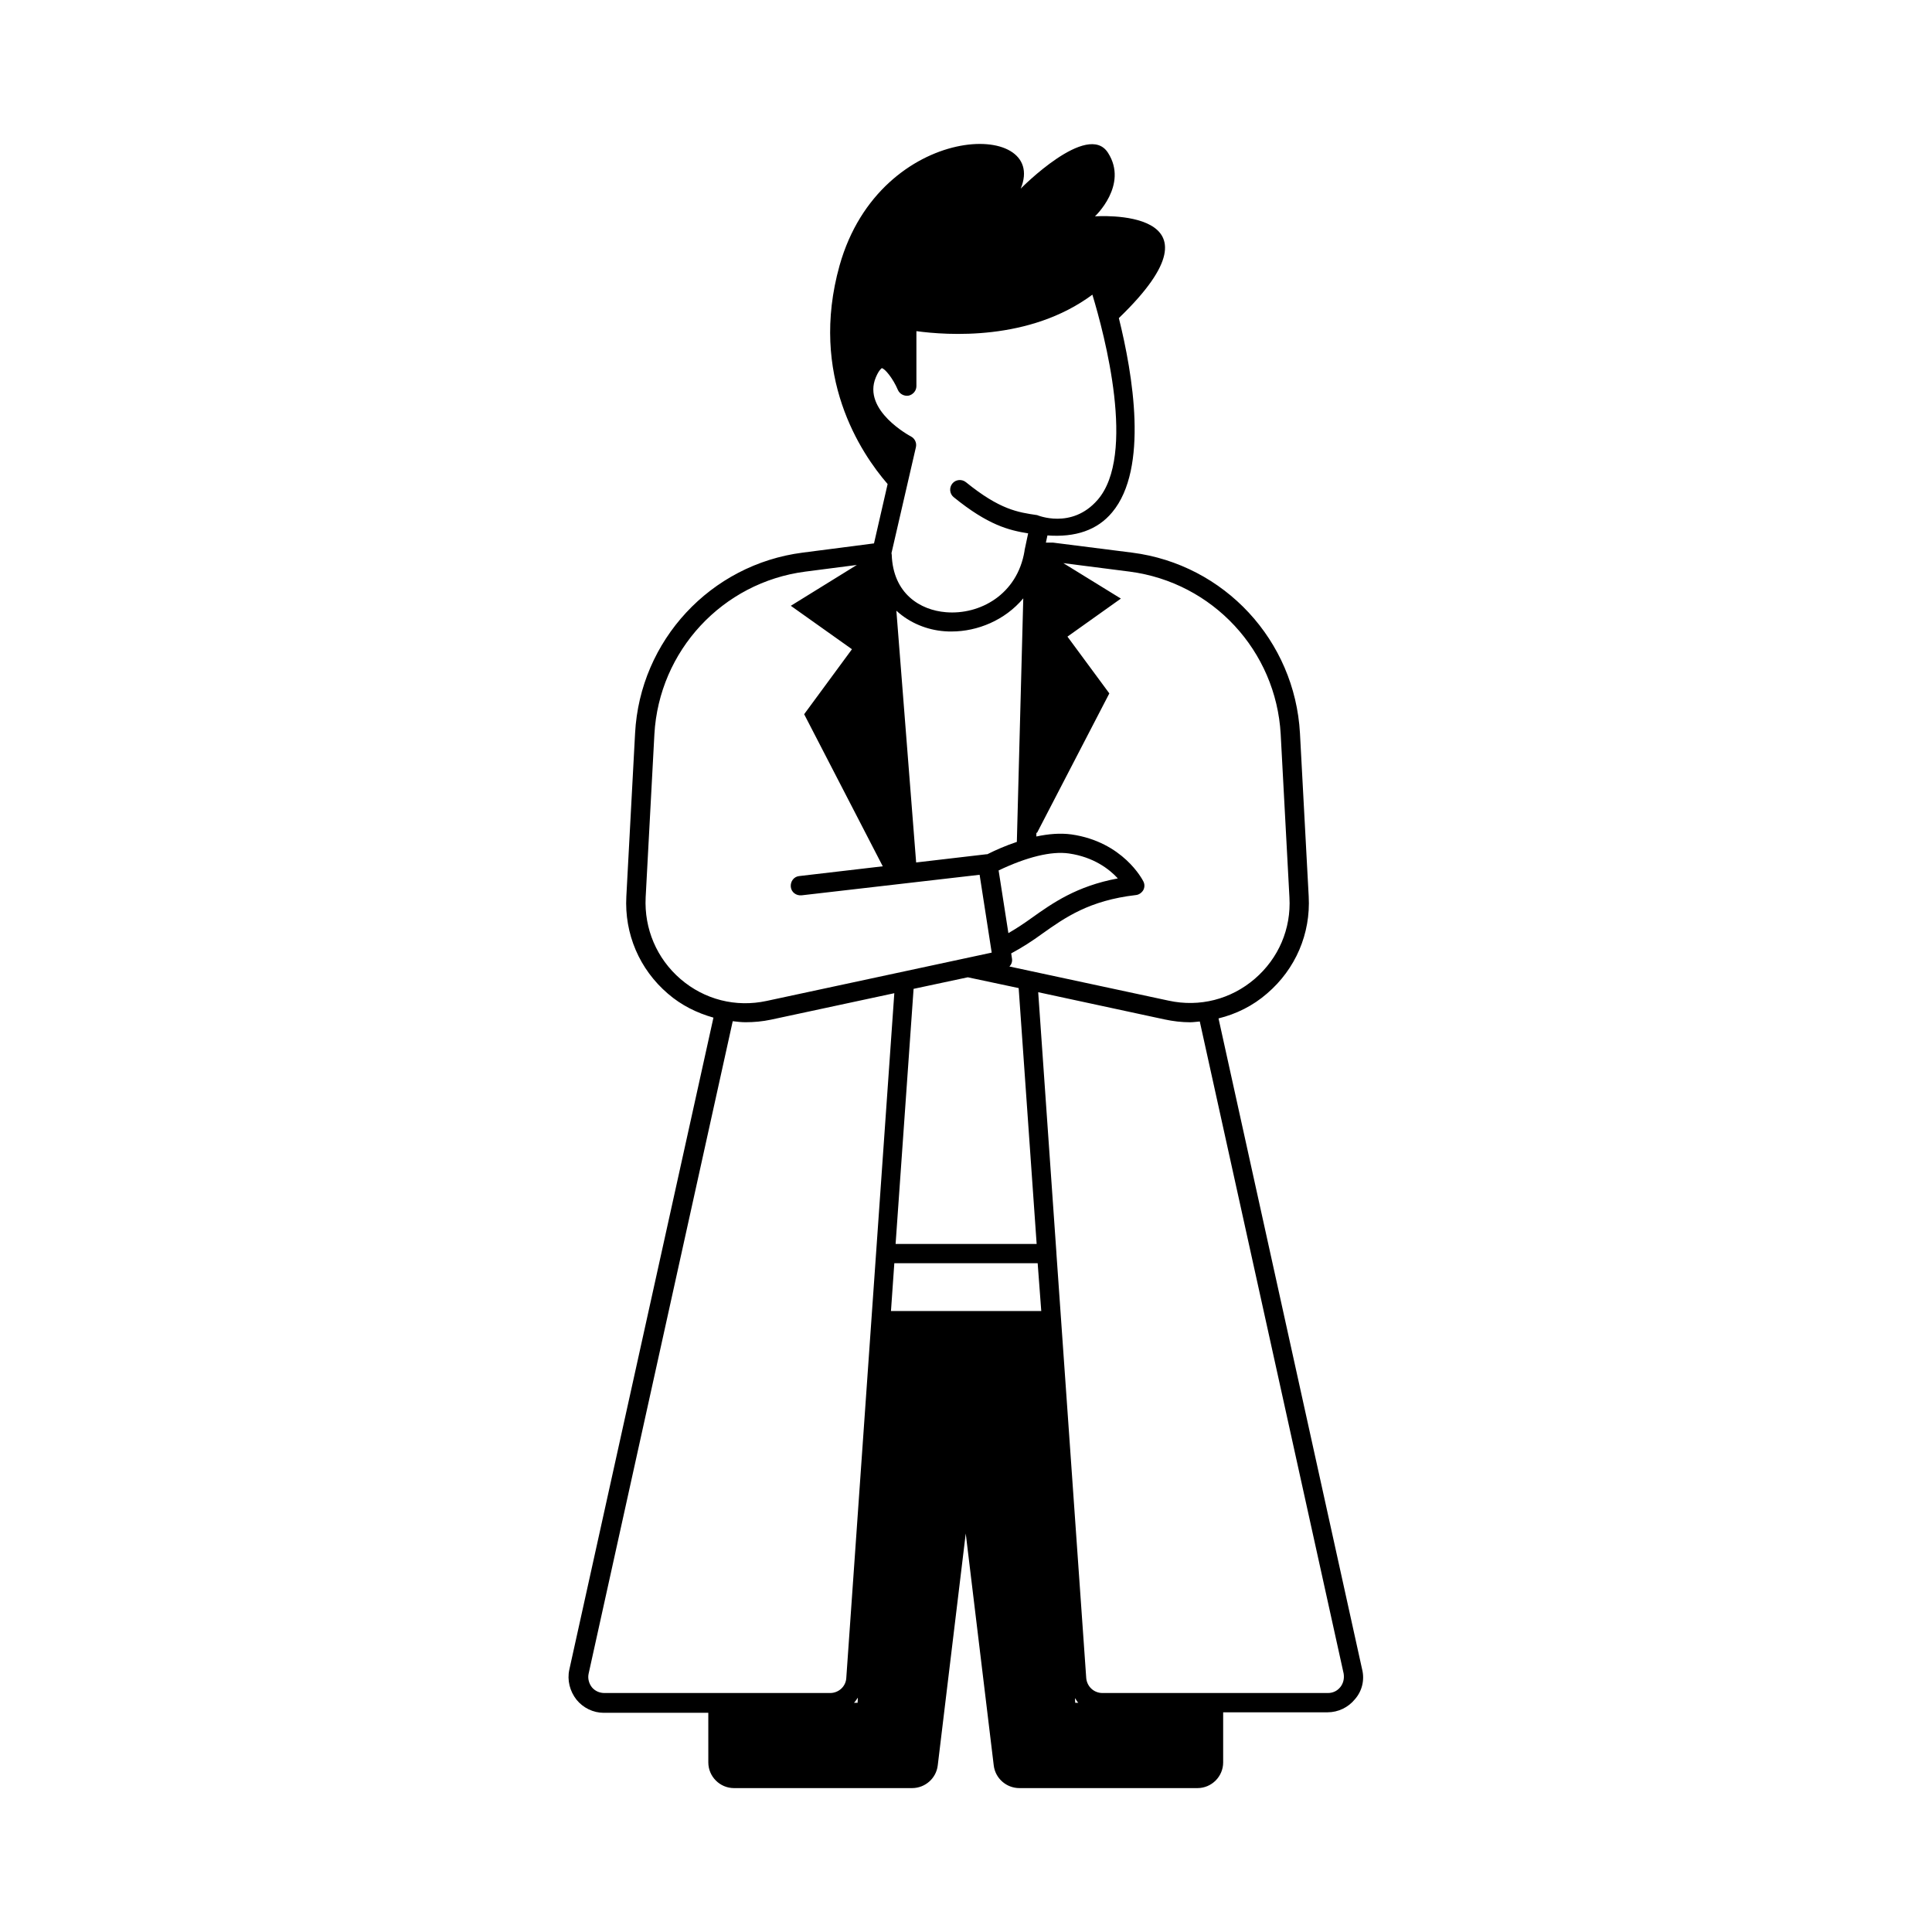 <?xml version="1.0" encoding="UTF-8"?>
<!-- Uploaded to: SVG Repo, www.svgrepo.com, Generator: SVG Repo Mixer Tools -->
<svg fill="#000000" width="800px" height="800px" version="1.1" viewBox="144 144 512 512" xmlns="http://www.w3.org/2000/svg">
 <path d="m504.98 586.41-38.059-172.52c4.699-1.156 9.121-3.336 12.867-6.606 7.559-6.469 11.574-15.863 11.031-25.734l-2.316-43.23c-1.363-24.578-20.016-44.73-44.457-47.863l-20.969-2.656h-1.906l0.41-1.906c7.352 0.543 13.207-1.363 17.156-6.129 9.734-11.641 5.445-36.695 1.77-51.469 30.84-29.684-6.332-26.961-6.332-26.961s8.918-8.305 3.473-16.816c-5.379-8.578-23.148 9.465-23.148 9.465 7.625-18.383-37.172-18.043-48 20.355-8.168 29.207 5.652 49.77 12.73 57.938l-3.609 15.727-18.926 2.449c-24.375 3.133-43.098 23.285-44.391 47.863l-2.316 43.23c-0.543 9.941 3.473 19.336 11.031 25.805 3.539 3.062 7.691 5.106 12.051 6.332l-38.195 172.79c-0.613 2.793 0.137 5.719 1.906 7.965 1.77 2.18 4.426 3.473 7.215 3.473h27.711l0.004 13.145c0 3.746 3.062 6.809 6.809 6.809h47.18c3.473 0 6.398-2.586 6.809-5.992l7.422-61.477 7.422 61.477c0.41 3.402 3.336 5.992 6.809 5.992h47.18c3.746 0 6.809-3.062 6.809-6.809v-13.277h27.641c2.859 0 5.516-1.293 7.285-3.473 1.906-2.176 2.59-5.106 1.906-7.898zm-21.582-247.82 2.316 43.23c0.477 8.305-2.859 16.137-9.191 21.582-6.332 5.445-14.637 7.559-22.809 5.785l-42.211-9.055c0.543-0.543 0.816-1.293 0.68-2.109l-0.203-1.363c2.926-1.566 5.652-3.336 8.168-5.176 6.129-4.356 12.527-8.852 24.852-10.281 0.816-0.066 1.566-0.613 1.973-1.293 0.41-0.75 0.41-1.633 0-2.383-0.203-0.41-5.379-10.418-18.996-12.391-2.996-0.41-6.129-0.137-9.328 0.543v-0.953l0.203-0.066 19.133-36.902-11.098-15.047 14.16-10.078-15.25-9.395 17.566 2.246c21.996 2.867 38.812 20.977 40.035 43.105zm-63.453 152.84h-39.828l0.887-12.664h37.988zm-38.602-17.77 4.766-67.605 14.367-3.062 13.48 2.859 4.766 67.809zm0.203-167.82c3.539 3.269 8.168 5.106 12.73 5.445 0.613 0.066 1.293 0.066 1.906 0.066 6.875 0 14.16-2.996 18.996-8.781l-1.703 64.543c-2.859 0.953-5.516 2.109-7.828 3.269h-0.203l-18.656 2.18zm27.098 68.832c7.422-3.539 13.957-5.176 18.656-4.492 6.535 0.953 10.688 4.152 12.938 6.606-10.961 2.043-17.293 6.535-22.945 10.555-1.973 1.43-3.949 2.723-6.059 3.949zm26.211-98.176c-6.875 7.898-16 4.016-16 4.016-5.106-0.75-9.871-1.43-18.859-8.715-1.09-0.887-2.723-0.75-3.609 0.34-0.887 1.09-0.75 2.723 0.34 3.609 9.121 7.422 14.637 8.781 19.742 9.602l-0.953 4.492v0.066 0.066c-1.906 11.641-11.914 17.02-20.832 16.273-6.809-0.543-14.023-4.902-14.367-15.25l-0.066-0.41 6.469-28.051c0.273-1.156-0.273-2.316-1.293-2.859-0.137-0.066-13.004-6.875-9.328-15.66 0.887-2.109 1.566-2.383 1.566-2.449 0.816 0.066 2.996 2.723 4.289 5.785 0.477 1.09 1.703 1.703 2.859 1.496 1.156-0.273 2.043-1.293 2.043-2.519v-14.57c8.035 1.09 29.957 2.723 46.637-9.668 3.203 10.562 11.715 42.562 1.363 54.406zm-119.75 105.32 2.316-43.23c1.227-22.125 18.043-40.238 39.965-43.098l13.684-1.77-17.496 10.824 16.203 11.508-12.668 17.223 20.832 40.305-22.125 2.586c-1.43 0.137-2.383 1.43-2.246 2.859 0.137 1.43 1.43 2.383 2.859 2.246l47.18-5.445 3.203 20.629-59.641 12.801c-8.168 1.77-16.477-0.34-22.809-5.785-6.332-5.449-9.668-13.348-9.258-21.652zm-14.23 209.35c-0.816-1.02-1.156-2.383-0.887-3.609l38.195-172.93c1.156 0.137 2.246 0.273 3.402 0.273 2.246 0 4.492-0.203 6.738-0.68l32.68-7.012-12.73 181.51c-0.137 2.246-2.043 3.949-4.289 3.949h-59.777c-1.359 0-2.516-0.543-3.332-1.5zm69.445 4.086c0.41-0.41 0.68-0.887 1.02-1.363l-0.066 1.363zm58.551-1.223c0.34 0.41 0.543 0.887 0.887 1.227h-0.816zm70.328-2.93c-0.816 1.02-1.973 1.566-3.269 1.566h-59.777c-2.246 0-4.086-1.703-4.289-3.949l-7.898-112.47v-0.066-0.066l-4.832-69.172 33.496 7.215c2.246 0.477 4.492 0.75 6.738 0.75 0.887 0 1.703-0.137 2.586-0.203l38.125 172.79c0.211 1.289-0.062 2.586-0.879 3.606z"/>
</svg>